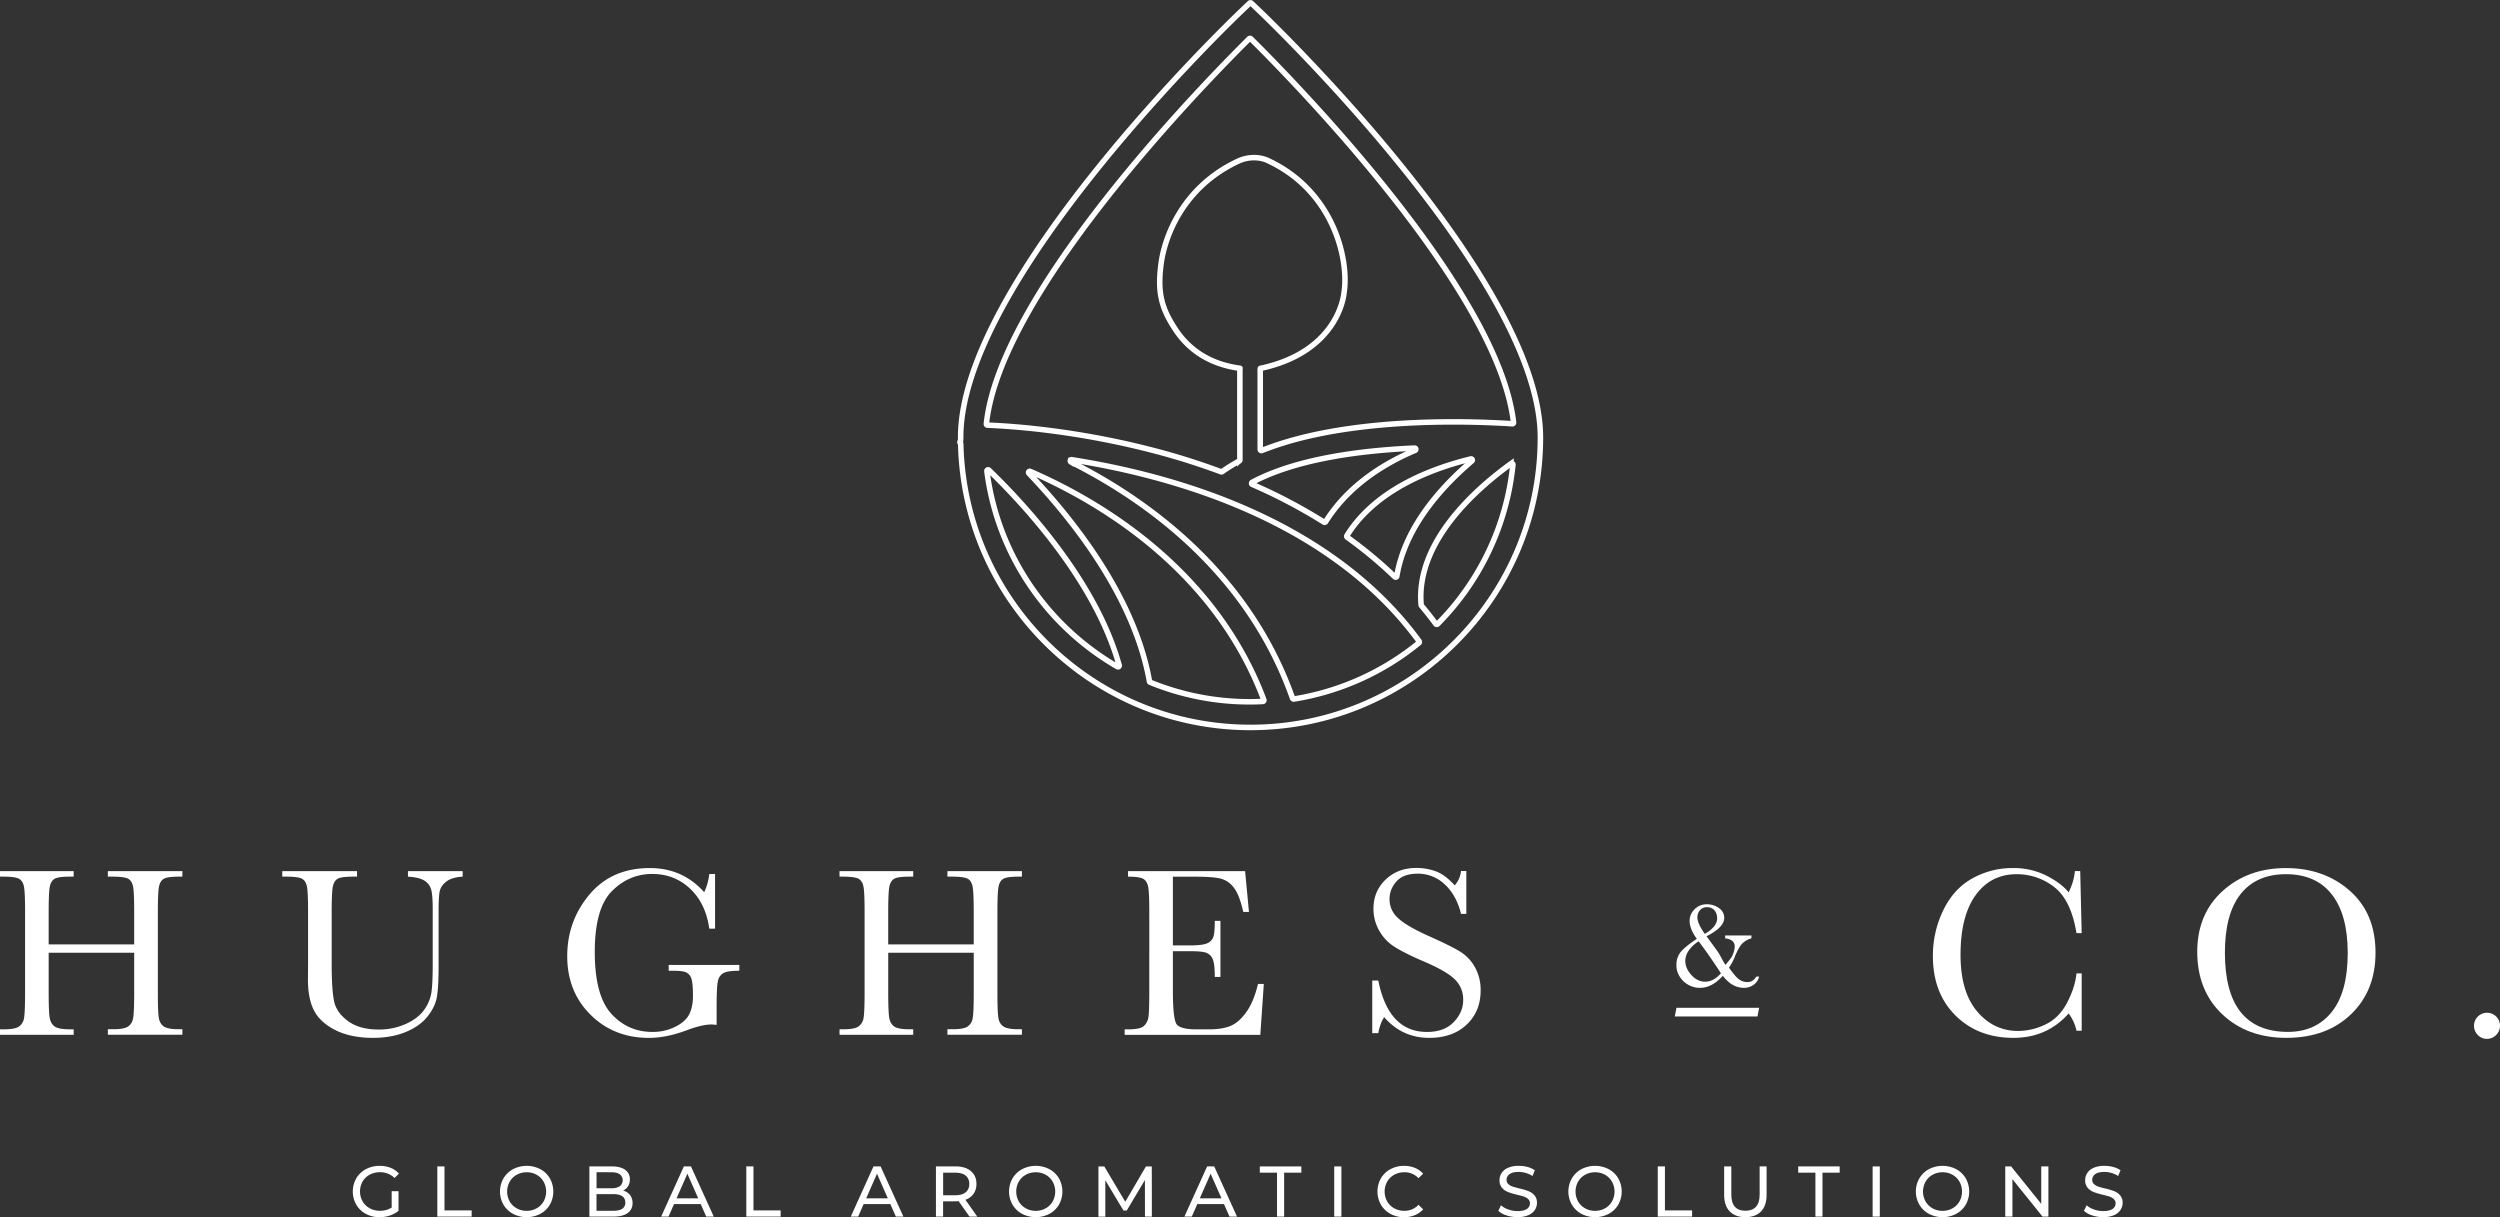<svg xmlns="http://www.w3.org/2000/svg" viewBox="0 0 2266.7 1103.59"><rect x="0" y="0" width="2266.7" height="1103.59" fill="#333333" stroke="none"/><defs><style>.cls-1{fill:none;stroke:#fff;stroke-miterlimit:10;stroke-width:5px;}.cls-2{fill:#fff;}</style></defs><g id="Layer_2" data-name="Layer 2"><g id="ëÎÓÈ_1" data-name="ëÎÓÈ 1"><g id="COLOURS"><path class="cls-1" d="M1286.51,582.89a238.87,238.87,0,0,1-113.39,50.9,1.08,1.08,0,0,1-1.19-.71c-40.29-114.25-132.44-179.84-201-214.28a1.08,1.08,0,0,1,.65-2c92.16,14.44,234.62,54.43,315.12,164.64A1.08,1.08,0,0,1,1286.51,582.89Z"/><path class="cls-1" d="M1042.21,617.8c-13.47-76-68.68-146-109.33-188.66a1.07,1.07,0,0,1,1.2-1.72c64.27,27.92,167.71,89.52,211.81,207.12a1.09,1.09,0,0,1-1,1.46q-5.85.3-11.78.31a238.4,238.4,0,0,1-90.29-17.7A1,1,0,0,1,1042.21,617.8Z"/><path class="cls-1" d="M896.63,426.26c33.82,32.72,97.1,101.66,118.11,177a1.08,1.08,0,0,1-1.58,1.22C949.68,567.84,904.48,503,894.81,427.18A1.08,1.08,0,0,1,896.63,426.26Z"/><path class="cls-1" d="M1283.08,408.31c-30.75,13-61.5,33.36-81.17,64.76a1.06,1.06,0,0,1-1.47.34,488,488,0,0,0-65-34.21,1.07,1.07,0,0,1-.09-1.93c39.75-21.15,97.51-28.82,147.27-31A1.07,1.07,0,0,1,1283.08,408.31Z"/><path class="cls-1" d="M1221.19,485.7c25.18-40.7,74.35-60.26,112.28-69.56a1.07,1.07,0,0,1,1,1.86c-28.25,24.06-60.75,60.44-68,104.39a1.07,1.07,0,0,1-1.8.6,385.84,385.84,0,0,0-43.15-35.85A1.09,1.09,0,0,1,1221.19,485.7Z"/><path class="cls-1" d="M1301.78,565.63c-4.17-5.61-8.48-11.14-13-16.53a1.11,1.11,0,0,1-.25-.6c-5.09-57.3,50.39-105.72,81.5-128.11a1.08,1.08,0,0,1,1.7,1,239.15,239.15,0,0,1-68.28,144.37A1.08,1.08,0,0,1,1301.78,565.63Z"/><path class="cls-1" d="M1134.15,35.14c42.29,41.93,224.38,228.68,238.16,347.88a1.07,1.07,0,0,1-1.14,1.19c-39.74-2.59-150.68-6.37-227.07,24.25a1.06,1.06,0,0,1-1.47-1v-70c0-.28-.11-3.4.16-3.45,71.66-15.3,75.71-67.93,75.74-68.11,4.9-28.61-8.18-92.36-69.44-120.55-5.45-2.51-15.89-4.18-26.57.81-49.47,23.11-66.56,67.67-69.86,93.46-3.23,25.19,0,39.48,13.41,59.56,10.69,16,28.48,30.75,58.1,34.73.27,0,0,0,0,.28v82.88a1.06,1.06,0,0,1-.56.93,149.43,149.43,0,0,0-15.5,9.63,1.07,1.07,0,0,1-1,.13,629.27,629.27,0,0,0-60.12-19c-68.23-17.89-126.52-22.31-151.68-23.28a1.08,1.08,0,0,1-1-1.18c12.6-119.1,195.91-307.11,238.35-349.2A1.05,1.05,0,0,1,1134.15,35.14Z"/></g><path class="cls-2" d="M121.66,863.83H44.13v35.81q0,17.52.88,22.94t4.43,8Q53,933.26,63,933.26H66.8v5H0v-5H3.83q9.52,0,13.2-2.41a11.21,11.21,0,0,0,4.71-7.5q1-5.08,1-23.71V826.82q0-17.75-1-22.89t-4.38-7.11q-3.34-2-14.62-2H0v-5H66.8v5H64.06q-10.85,0-14.24,1.8c-2.26,1.21-3.77,3.45-4.54,6.74s-1.15,11.1-1.15,23.43v29.46h77.53V826.82q0-17.75-1-22.89c-.65-3.43-2.1-5.8-4.32-7.11s-7.1-2-14.62-2H97.79v-5h67.56v5h-2.19q-10.95,0-14.34,1.8c-2.27,1.21-3.78,3.45-4.55,6.74s-1.15,11.1-1.15,23.43v72.82q0,17.52.82,22.94t4.44,8q3.62,2.63,13.58,2.63h3.39v5H97.79v-5h5.14q9.42,0,13.09-2.41a11,11,0,0,0,4.65-7.5q1-5.08,1-23.71Z"/><path class="cls-2" d="M369.88,789.81h49.61v5q-9.86.64-14.73,4.43t-6,8.49q-1.1,4.71-1.09,18.29v49.38q0,18.94-1.48,28.14t-8.54,18.07q-7.06,8.88-19.88,14.13T338.24,941q-19.83,0-33.57-6.73t-19.6-17.41q-5.85-10.68-5.86-28.64l.11-15.22V826.82q0-17.75-1-22.89t-4.38-7.11q-3.33-2-14.62-2h-3.39v-5h67.78v5h-2.95q-11,0-14.35,1.8c-2.26,1.21-3.78,3.45-4.54,6.74s-1.15,11.1-1.15,23.43v46.76q0,24.31,2.24,34.49t12.65,17.8q10.4,7.61,27.7,7.61a58.67,58.67,0,0,0,24.7-5.09q11.11-5.1,16.53-12.71A36.12,36.12,0,0,0,391.13,900q1.2-8.06,1.2-25.36V824.08q0-12.58-1.42-17.63a13.59,13.59,0,0,0-6.13-8q-4.71-3-14.9-3.61Z"/><path class="cls-2" d="M606.28,874.89h64.06v5.26q-10.62,0-14.4,2.14a10.5,10.5,0,0,0-5,7.11q-1.2,5-1.2,24.15v15.77a29.36,29.36,0,0,0-4.71-.44q-8.44,0-22.12,5.15-18.61,7-34.5,7-31.86,0-53-21T514.3,866.9q0-31.86,20.15-55.85t54.75-24q29.79,0,49.28,21.9a52,52,0,0,0,4.6-16.53h5.25V842h-5.25q-3.18-22.87-17.36-36.24t-34.44-13.36q-20.91,0-36.46,15.55t-15.55,55.19q0,39.52,15,56t37.23,16.48A45.57,45.57,0,0,0,612.2,931q9.3-4.65,12.7-11.33t3.39-16.86q0-11.94-1.58-15.93a9,9,0,0,0-4.88-5.37q-3.29-1.37-12-1.37h-3.51Z"/><path class="cls-2" d="M882.87,863.83H805.34v35.81q0,17.52.88,22.94t4.43,8q3.55,2.63,13.52,2.63H828v5h-66.8v-5H765q9.53,0,13.2-2.41a11.21,11.21,0,0,0,4.71-7.5q1-5.08,1-23.71V826.82q0-17.75-1-22.89t-4.38-7.11q-3.35-2-14.62-2h-2.74v-5H828v5h-2.74q-10.85,0-14.24,1.8c-2.26,1.21-3.77,3.45-4.54,6.74s-1.15,11.1-1.15,23.43v29.46h77.53V826.82q0-17.75-1-22.89c-.65-3.43-2.1-5.8-4.32-7.11s-7.1-2-14.62-2H859v-5h67.56v5h-2.19q-10.95,0-14.34,1.8c-2.27,1.21-3.78,3.45-4.55,6.74s-1.15,11.1-1.15,23.43v72.82q0,17.52.82,22.94t4.44,8q3.61,2.63,13.58,2.63h3.39v5H859v-5h5.14q9.42,0,13.09-2.41a11,11,0,0,0,4.65-7.5q1-5.08,1-23.71Z"/><path class="cls-2" d="M1140.62,892.09h5.26l-3.18,46.21h-123v-5h3.06q11.07,0,14.29-3a13.22,13.22,0,0,0,4.11-7.5q.87-4.54.88-23.16V826.82q0-17-.93-22.34c-.63-3.57-2.05-6.08-4.27-7.5s-6.92-2.13-14.08-2.13v-5H1128.9l3.51,37h-5.15q-3.51-15.54-8.59-22.06a21.76,21.76,0,0,0-12.11-8.22q-7-1.69-22.55-1.69h-20.59v62.3h15.77q10.85,0,15.16-1.86a9.72,9.72,0,0,0,5.7-5.64q1.37-3.76,1.37-14.73h5.14v50.82h-5.14q0-12.37-2.08-16.59a10,10,0,0,0-6.08-5.48q-4-1.26-13.52-1.26h-16.32v35.15q0,26.38,3.39,31.05t18.29,4.65h11.06q11.71,0,19.27-3t14.4-12.38Q1136.69,908.51,1140.62,892.09Z"/><path class="cls-2" d="M1244.19,936.76V889h5.48q9.3,46.65,44.13,46.65,15.65,0,24.25-8.93t8.6-20a25.43,25.43,0,0,0-7.56-18.73q-7.56-7.44-27.59-16-17.85-7.66-26.94-13.42a40.79,40.79,0,0,1-14.18-15,39.77,39.77,0,0,1-5.09-19.6q0-15.87,11-26.44t27.87-10.57a50.77,50.77,0,0,1,17.74,3.07q8.32,3.06,17.08,12.7a23.47,23.47,0,0,0,5.7-13h4.81v38.87h-4.81q-4.17-17-14.73-26.72a35.06,35.06,0,0,0-24.48-9.74q-13.24,0-19.43,7.17a23.52,23.52,0,0,0-6.19,15.71,22.73,22.73,0,0,0,7.77,17.42q7.67,7.22,27.71,16.2,19.15,8.55,27.87,13.75a38.78,38.78,0,0,1,14,14.4,42.09,42.09,0,0,1,5.26,21.24q0,19-12.71,31T1295.77,941q-24.42,0-40.74-18.72-3.62,5.15-5.36,14.45Z"/><path class="cls-2" d="M1882.71,882.56h4.71v52h-4.71a39.9,39.9,0,0,0-7.12-15.66Q1856,941,1825.55,941q-32.19,0-52.62-20.36t-20.42-53.88a93.84,93.84,0,0,1,9.42-41.45q9.4-19.43,26.28-28.85a74.6,74.6,0,0,1,37-9.42,65.89,65.89,0,0,1,30.17,6.84q13.52,6.86,20.2,15.17a54.24,54.24,0,0,0,5.7-19.27h4.81l1.32,56.28h-4.71q-4.92-30-20.09-41.72a54.56,54.56,0,0,0-34.22-11.71q-23.33,0-37.07,18.94t-13.74,54.21q0,33.39,15,51.19t37.34,17.79a57.64,57.64,0,0,0,24.42-5.8q12.48-5.81,19.76-19.66T1882.71,882.56Z"/><path class="cls-2" d="M1992.19,863.07q0-34.38,23-55.19t57.38-20.81q34.71,0,58,20.59t23.27,56.17q0,34.5-22.28,55.85T2072.9,941q-35.37,0-58-21.35T1992.19,863.07Zm25.08.76q0,35.82,14.29,53.77t42.87,18q25.08,0,39.64-18t14.57-53.55q0-34.59-14.35-53t-41.61-18.45q-26.83,0-41.12,18T2017.27,863.83Z"/><path class="cls-2" d="M2243.15,930.08a11.78,11.78,0,1,1,20,8.38,11.45,11.45,0,0,1-8.32,3.45,11.06,11.06,0,0,1-8.32-3.56A11.63,11.63,0,0,1,2243.15,930.08Z"/><path class="cls-2" d="M1564.17,848.18H1588v2.57a19.17,19.17,0,0,0-7.92,4.35q-3.28,3-6.91,11.76a50.41,50.41,0,0,1-5.52,10.49q6,8.58,9.37,10.82a13,13,0,0,0,7.25,2.28q5.24,0,8.08-5H1595a13,13,0,0,1-5,7.42,14.54,14.54,0,0,1-8.81,2.78q-10.87,0-19.13-10.93-9.76,10.93-20.75,10.93a20.23,20.23,0,0,1-7.8-1.45,21.58,21.58,0,0,1-11.72-10.84A18.09,18.09,0,0,1,1520,875a18.37,18.37,0,0,1,3.79-11.76q3.79-4.74,14.67-12-6.53-9.09-6.53-16.45a14.44,14.44,0,0,1,4.46-10.32,14.9,14.9,0,0,1,11.21-4.57,18.35,18.35,0,0,1,10.88,3.4,10.54,10.54,0,0,1,4.85,8.92q0,8.6-16.06,16.68,5,6.75,9.67,13.22c3.11,4.31,4.64,8.57,7.57,12.77,2.12-2.94,5.29-6,6.51-9.2a22.25,22.25,0,0,0,1.84-7.48c0-4.27-2.9-6.75-8.7-7.41Zm-24,5.3a29.2,29.2,0,0,0-9,8.36A16.76,16.76,0,0,0,1528,871q0,6.93,5.52,13t12.49,6.08q7.69,0,14.34-7.64-5.91-9-10.93-16.2T1540.14,853.48Zm5.58-6.75q11.15-6.53,11.15-14.11a12.77,12.77,0,0,0-.64-4.1,9.26,9.26,0,0,0-1.84-3.2,8,8,0,0,0-2.88-2.07,9.19,9.19,0,0,0-3.68-.72,8.27,8.27,0,0,0-6.47,2.67,9.5,9.5,0,0,0-2.39,6.64Q1539,837.3,1545.72,846.73Z"/><polygon class="cls-2" points="1593.47 921.62 1518.51 921.62 1520 913.74 1594.96 913.74 1593.47 921.62"/><path class="cls-2" d="M355.11,1080.06h6.24v17.75a24.45,24.45,0,0,1-7.87,4.29,29.59,29.59,0,0,1-9.36,1.49,25.47,25.47,0,0,1-12.41-3,22.41,22.41,0,0,1-8.68-8.32,24.22,24.22,0,0,1,0-23.89,22.07,22.07,0,0,1,8.71-8.32,26,26,0,0,1,12.51-3,26.47,26.47,0,0,1,9.92,1.79,20.34,20.34,0,0,1,7.57,5.23l-4,4a18.32,18.32,0,0,0-13.2-5.26,19.15,19.15,0,0,0-9.32,2.24,16.32,16.32,0,0,0-6.47,6.24,18.36,18.36,0,0,0,0,17.94,16.67,16.67,0,0,0,6.47,6.27,18.8,18.8,0,0,0,9.26,2.28,19.31,19.31,0,0,0,10.66-2.93Z"/><path class="cls-2" d="M396.51,1057.57H403v39.85h24.64v5.65H396.51Z"/><path class="cls-2" d="M465.15,1100.57a22.38,22.38,0,0,1-8.67-8.35,24,24,0,0,1,0-23.79,22.34,22.34,0,0,1,8.67-8.36,26.91,26.91,0,0,1,24.77,0,22.23,22.23,0,0,1,8.64,8.32,24.37,24.37,0,0,1,0,23.86,22.23,22.23,0,0,1-8.64,8.32,26.91,26.91,0,0,1-24.77,0Zm21.42-5a16.73,16.73,0,0,0,6.31-6.27,18.52,18.52,0,0,0,0-17.88,16.73,16.73,0,0,0-6.31-6.27,17.83,17.83,0,0,0-9-2.27,18.2,18.2,0,0,0-9.07,2.27,16.61,16.61,0,0,0-6.37,6.27,18.45,18.45,0,0,0,0,17.88,16.61,16.61,0,0,0,6.37,6.27,18.21,18.21,0,0,0,9.07,2.28A17.84,17.84,0,0,0,486.57,1095.53Z"/><path class="cls-2" d="M571.23,1083.47a11.47,11.47,0,0,1,2.28,7.32,10.54,10.54,0,0,1-4.45,9.1q-4.45,3.18-13,3.18H534.38v-45.5h20.41q7.8,0,12.06,3.12a10.13,10.13,0,0,1,4.25,8.65,11.26,11.26,0,0,1-1.65,6.17,10.84,10.84,0,0,1-4.46,4A11.6,11.6,0,0,1,571.23,1083.47Zm-30.35-20.63v14.56H554.2q5,0,7.71-1.86a6.82,6.82,0,0,0,0-10.85c-1.8-1.24-4.37-1.85-7.71-1.85ZM564.15,1096a6.34,6.34,0,0,0,2.79-5.72q0-7.61-11.11-7.61h-15v15.15h15Q561.35,1097.81,564.15,1096Z"/><path class="cls-2" d="M635.32,1091.7H611.14l-5,11.37h-6.7l20.61-45.5h6.43l20.67,45.5h-6.82Zm-2.27-5.2-9.82-22.3-9.81,22.3Z"/><path class="cls-2" d="M676.66,1057.57h6.5v39.85H707.8v5.65H676.66Z"/><path class="cls-2" d="M807.25,1091.7H783.07l-5,11.37h-6.69l20.6-45.5h6.44l20.67,45.5h-6.83Zm-2.28-5.2-9.81-22.3-9.82,22.3Z"/><path class="cls-2" d="M879,1103.07l-9.82-14c-1.21.08-2.17.13-2.86.13H855.09v13.84h-6.5v-45.5h17.74q8.83,0,13.91,4.23t5.07,11.63a15.24,15.24,0,0,1-2.6,9,14.69,14.69,0,0,1-7.41,5.4l10.79,15.27Zm-3.45-22a9.28,9.28,0,0,0,3.25-7.61,9.16,9.16,0,0,0-3.25-7.57q-3.25-2.64-9.42-2.63h-11v20.47h11Q872.31,1083.7,875.56,1081Z"/><path class="cls-2" d="M926.72,1100.57a22.34,22.34,0,0,1-8.68-8.35,24,24,0,0,1,0-23.79,22.3,22.3,0,0,1,8.68-8.36,26.88,26.88,0,0,1,24.76,0,22.26,22.26,0,0,1,8.65,8.32,24.37,24.37,0,0,1,0,23.86,22.26,22.26,0,0,1-8.65,8.32,26.88,26.88,0,0,1-24.76,0Zm21.41-5a16.73,16.73,0,0,0,6.31-6.27,18.45,18.45,0,0,0,0-17.88,16.73,16.73,0,0,0-6.31-6.27,17.81,17.81,0,0,0-9-2.27,18.2,18.2,0,0,0-9.07,2.27,16.61,16.61,0,0,0-6.37,6.27,18.52,18.52,0,0,0,0,17.88,16.61,16.61,0,0,0,6.37,6.27,18.21,18.21,0,0,0,9.07,2.28A17.81,17.81,0,0,0,948.13,1095.53Z"/><path class="cls-2" d="M1038.12,1103.07l-.06-33.15-16.45,27.63h-3l-16.44-27.43v33h-6.24v-45.5h5.33l19,32,18.72-32h5.33l.06,45.5Z"/><path class="cls-2" d="M1109.75,1091.7h-24.18l-5,11.37h-6.7l20.61-45.5h6.43l20.67,45.5h-6.82Zm-2.27-5.2-9.82-22.3-9.81,22.3Z"/><path class="cls-2" d="M1157.85,1063.23h-15.6v-5.66h37.64v5.66h-15.6v39.84h-6.44Z"/><path class="cls-2" d="M1209.72,1057.57h6.5v45.5h-6.5Z"/><path class="cls-2" d="M1260.65,1100.57a22.29,22.29,0,0,1-8.61-8.32,24.37,24.37,0,0,1,0-23.86,22.23,22.23,0,0,1,8.64-8.32,25.38,25.38,0,0,1,12.35-3,25.76,25.76,0,0,1,9.75,1.79,19.92,19.92,0,0,1,7.54,5.3l-4.22,4.09a16.93,16.93,0,0,0-12.81-5.39,18.49,18.49,0,0,0-9.16,2.27,16.49,16.49,0,0,0-6.4,6.27,18.45,18.45,0,0,0,0,17.88,16.49,16.49,0,0,0,6.4,6.27,18.5,18.5,0,0,0,9.16,2.28,17,17,0,0,0,12.81-5.46l4.22,4.09a20.16,20.16,0,0,1-7.57,5.33,25.5,25.5,0,0,1-9.78,1.82A25.18,25.18,0,0,1,1260.65,1100.57Z"/><path class="cls-2" d="M1366,1102a20.39,20.39,0,0,1-7.51-4.13l2.41-5.07a19.77,19.77,0,0,0,6.66,3.8,24.36,24.36,0,0,0,8.35,1.47q5.66,0,8.45-1.92a5.9,5.9,0,0,0,2.8-5.1,5,5,0,0,0-1.53-3.81,10.25,10.25,0,0,0-3.77-2.24c-1.49-.52-3.61-1.1-6.34-1.75a66.92,66.92,0,0,1-8.28-2.47,13.7,13.7,0,0,1-5.4-3.81,10.17,10.17,0,0,1-2.24-6.92,11.68,11.68,0,0,1,1.92-6.56,13.1,13.1,0,0,1,5.81-4.68,23.61,23.61,0,0,1,9.69-1.76,30.83,30.83,0,0,1,7.93,1,21,21,0,0,1,6.69,3l-2.14,5.2a23.69,23.69,0,0,0-6.11-2.76,22.76,22.76,0,0,0-6.37-.94q-5.54,0-8.29,2a6.17,6.17,0,0,0-2.76,5.2,5,5,0,0,0,1.56,3.8,10.73,10.73,0,0,0,3.87,2.28,58.2,58.2,0,0,0,6.27,1.72,63.59,63.59,0,0,1,8.25,2.47,13.92,13.92,0,0,1,5.37,3.77,10,10,0,0,1,2.24,6.83,11.61,11.61,0,0,1-2,6.53,13.06,13.06,0,0,1-5.92,4.68,24.42,24.42,0,0,1-9.75,1.72A31.21,31.21,0,0,1,1366,1102Z"/><path class="cls-2" d="M1433.84,1100.57a22.38,22.38,0,0,1-8.67-8.35,24,24,0,0,1,0-23.79,22.34,22.34,0,0,1,8.67-8.36,26.91,26.91,0,0,1,24.77,0,22.23,22.23,0,0,1,8.64,8.32,24.37,24.37,0,0,1,0,23.86,22.23,22.23,0,0,1-8.64,8.32,26.91,26.91,0,0,1-24.77,0Zm21.42-5a16.64,16.64,0,0,0,6.3-6.27,18.45,18.45,0,0,0,0-17.88,16.64,16.64,0,0,0-6.3-6.27,17.86,17.86,0,0,0-9-2.27,18.2,18.2,0,0,0-9.07,2.27,16.61,16.61,0,0,0-6.37,6.27,18.45,18.45,0,0,0,0,17.88,16.61,16.61,0,0,0,6.37,6.27,18.21,18.21,0,0,0,9.07,2.28A17.87,17.87,0,0,0,1455.26,1095.53Z"/><path class="cls-2" d="M1503.07,1057.57h6.5v39.85h24.63v5.65h-31.13Z"/><path class="cls-2" d="M1568.33,1098.39q-5.07-5.21-5.07-15v-25.87h6.5v25.61q0,14.63,12.8,14.63,6.24,0,9.56-3.61t3.31-11v-25.61h6.31v25.87q0,9.82-5.07,15t-14.17,5.17Q1573.4,1103.59,1568.33,1098.39Z"/><path class="cls-2" d="M1646,1063.23h-15.6v-5.66H1668v5.66h-15.6v39.84H1646Z"/><path class="cls-2" d="M1697.87,1057.57h6.5v45.5h-6.5Z"/><path class="cls-2" d="M1748.9,1100.57a22.34,22.34,0,0,1-8.68-8.35,24,24,0,0,1,0-23.79,22.3,22.3,0,0,1,8.68-8.36,26.88,26.88,0,0,1,24.76,0,22.26,22.26,0,0,1,8.65,8.32,24.37,24.37,0,0,1,0,23.86,22.26,22.26,0,0,1-8.65,8.32,26.88,26.88,0,0,1-24.76,0Zm21.41-5a16.73,16.73,0,0,0,6.31-6.27,18.45,18.45,0,0,0,0-17.88,16.73,16.73,0,0,0-6.31-6.27,17.81,17.81,0,0,0-9-2.27,18.2,18.2,0,0,0-9.07,2.27,16.68,16.68,0,0,0-6.37,6.27,18.52,18.52,0,0,0,0,17.88,16.68,16.68,0,0,0,6.37,6.27,18.21,18.21,0,0,0,9.07,2.28A17.81,17.81,0,0,0,1770.31,1095.53Z"/><path class="cls-2" d="M1857.25,1057.57v45.5h-5.33l-27.3-33.93v33.93h-6.5v-45.5h5.33l27.3,33.93v-33.93Z"/><path class="cls-2" d="M1897,1102a20.31,20.31,0,0,1-7.51-4.13l2.41-5.07a19.77,19.77,0,0,0,6.66,3.8,24.36,24.36,0,0,0,8.35,1.47q5.65,0,8.45-1.92a5.92,5.92,0,0,0,2.8-5.1,5,5,0,0,0-1.53-3.81,10.33,10.33,0,0,0-3.77-2.24q-2.25-.78-6.34-1.75a67.15,67.15,0,0,1-8.29-2.47,13.66,13.66,0,0,1-5.39-3.81,10.13,10.13,0,0,1-2.25-6.92,11.68,11.68,0,0,1,1.92-6.56,13.19,13.19,0,0,1,5.82-4.68,23.61,23.61,0,0,1,9.69-1.76,30.89,30.89,0,0,1,7.93,1,21,21,0,0,1,6.69,3l-2.14,5.2a23.76,23.76,0,0,0-6.12-2.76,22.69,22.69,0,0,0-6.36-.94q-5.54,0-8.29,2a6.17,6.17,0,0,0-2.76,5.2,5,5,0,0,0,1.56,3.8,10.69,10.69,0,0,0,3.86,2.28,59.15,59.15,0,0,0,6.28,1.72,63.59,63.59,0,0,1,8.25,2.47,13.82,13.82,0,0,1,5.36,3.77,9.92,9.92,0,0,1,2.25,6.83,11.61,11.61,0,0,1-2,6.53,13.12,13.12,0,0,1-5.92,4.68,24.42,24.42,0,0,1-9.75,1.72A31.16,31.16,0,0,1,1897,1102Z"/><path class="cls-1" d="M871,399a1,1,0,0,1-.11.48l-.45,1a1.07,1.07,0,0,0,.27,1.28,1,1,0,0,1,.37.79c3.15,142.22,119.75,257,262.72,257,144.94,0,262.86-117.92,262.86-262.87,0-142.11-244.49-377-254.89-386.92l-7.23-6.89a1.06,1.06,0,0,0-1.48,0l-7.23,6.89C1115.44,19.62,871,254.5,871,396.61c0,.8,0,1.58.06,2.38"/></g></g></svg>